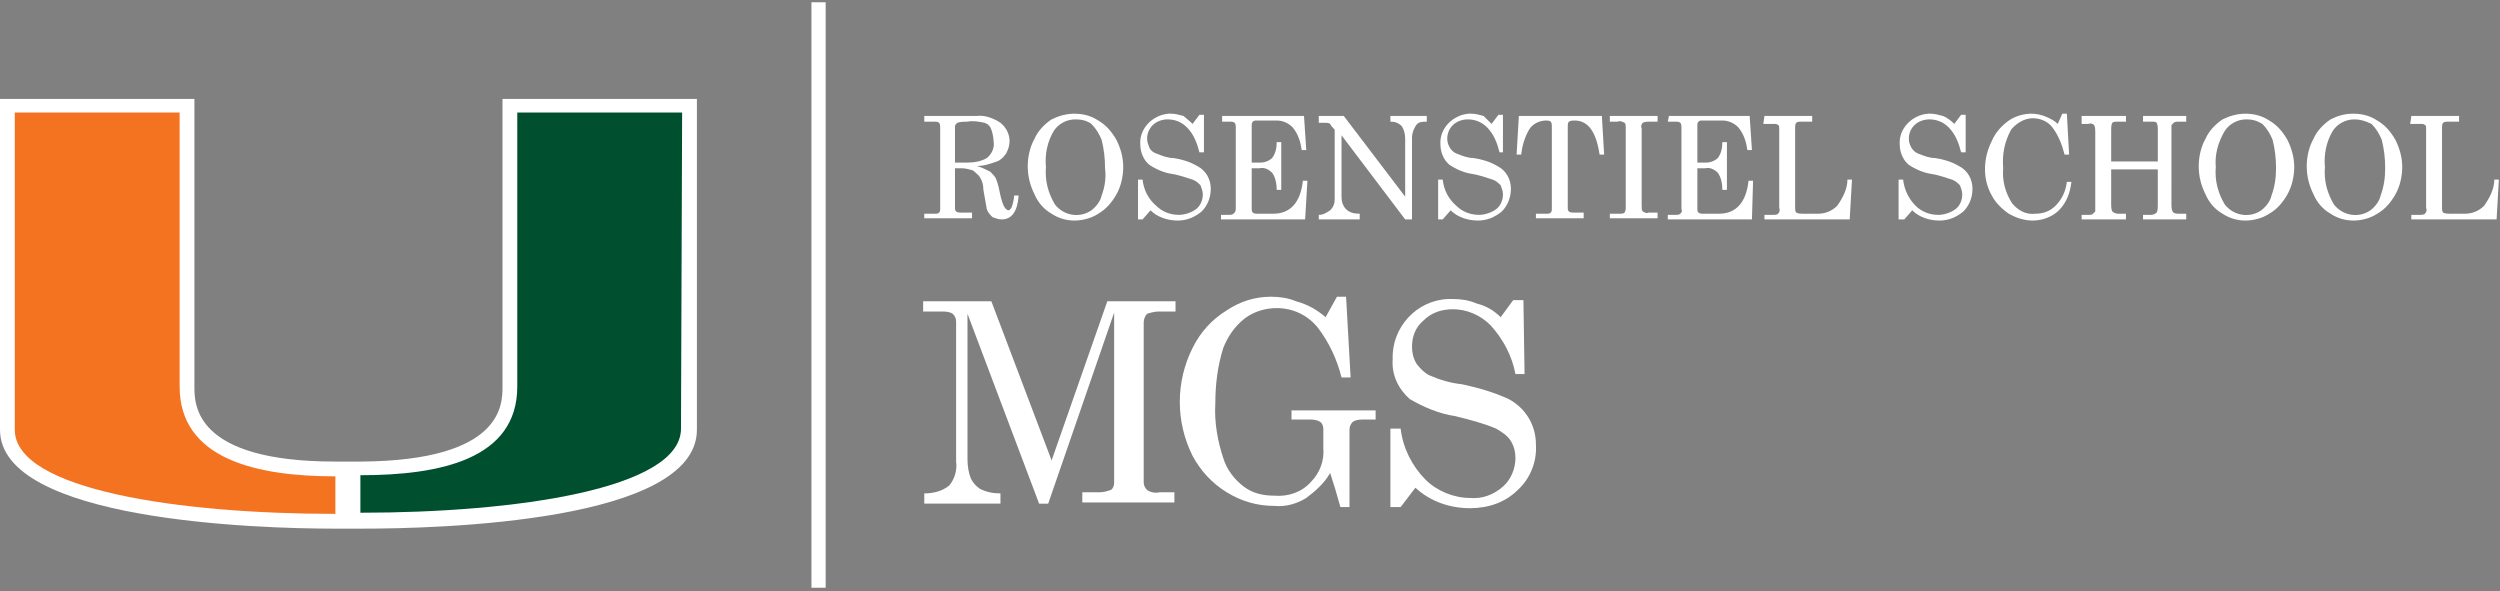 <?xml version="1.0" encoding="utf-8"?>
<!-- Generator: Adobe Illustrator 21.1.0, SVG Export Plug-In . SVG Version: 6.00 Build 0)  -->
<svg version="1.1" id="Layer_1" xmlns="http://www.w3.org/2000/svg" xmlns:xlink="http://www.w3.org/1999/xlink" x="0px" y="0px"
	 viewBox="0 0 219.9 52" style="enable-background:new 0 0 219.9 52;" xml:space="preserve">
<rect x="0" y="0" width="219.9" height="52" fill="#808080" stroke="none"/>
<style type="text/css">
	.st0{clip-path:url(#SVGID_2_);}
	.st1{fill:#FFFFFF;}
	.st2{fill:#005030;}
	.st3{fill:#F37321;}
	.st4{fill:none;stroke:#FFFFFF;stroke-width:1.25;}
</style>
<title>logo-rsmas-mgs-222x52</title>
<g>
	<defs>
		<rect id="SVGID_1_" y="0.2" width="221.4" height="51.5"/>
	</defs>
	<clipPath id="SVGID_2_">
		<use xlink:href="#SVGID_1_"  style="overflow:visible;"/>
	</clipPath>
	<g class="st0">
		<path class="st1" d="M44.2,8.7V34c0,1.6,0,6.5-12.4,6.6h-2.3c-12.4,0-12.4-5-12.4-6.6V8.7H0v29.1c0,8,22.6,8.7,29.5,8.7h2.3
			c6.9,0,29.5-0.6,29.5-8.7V8.7H44.2z"/>
		<path class="st2" d="M45.5,34V9.9h14.5c0,0-0.1,26.9-0.1,27.8c0,5.3-14.5,7.4-28.2,7.4c0-0.7,0-2.3,0-3.3
			C38.7,41.8,45.5,40.4,45.5,34"/>
		<path class="st3" d="M15.8,34V9.9H1.3c0,0,0,26.9,0,27.9c0,5.3,14.5,7.4,28.2,7.4c0-0.7,0-2.3,0-3.3C22.6,41.9,15.8,40.4,15.8,34"
			/>
		<line class="st4" x1="72" y1="0.2" x2="72" y2="51.8"/>
	</g>
</g>
<path class="st1" d="M81.2,10.2h4.7c0.7-0.1,1.5,0.2,2.1,0.6c0.5,0.4,0.8,1,0.8,1.6c0,0.4-0.1,0.7-0.3,1.1c-0.2,0.3-0.5,0.6-0.8,0.7
	c-0.6,0.2-1.1,0.4-1.8,0.4c0.4,0.1,0.8,0.3,1.2,0.5c0.2,0.2,0.4,0.4,0.5,0.6c0.2,0.5,0.3,1,0.4,1.5c0.1,0.4,0.2,0.8,0.4,1.1
	c0.1,0.1,0.2,0.2,0.3,0.2c0.1,0,0.2-0.1,0.3-0.3c0.1-0.3,0.2-0.7,0.2-1h0.4c-0.1,1.4-0.6,2.1-1.5,2.1c-0.3,0-0.5-0.1-0.8-0.2
	c-0.2-0.2-0.4-0.4-0.5-0.7c-0.1-0.6-0.2-1.1-0.3-1.7c0-0.4-0.1-0.8-0.3-1.1c-0.1-0.2-0.4-0.4-0.6-0.6c-0.3-0.1-0.7-0.2-1-0.2H84v3.5
	c0,0.1,0,0.2,0.1,0.3c0.1,0.1,0.3,0.1,0.5,0.1h0.9v0.5h-4.2v-0.4h0.9c0.2,0,0.3,0,0.4-0.1c0.1-0.1,0.1-0.2,0.1-0.3v-7.2
	c0-0.1,0-0.3-0.1-0.4c-0.1-0.1-0.3-0.1-0.4-0.1h-0.9V10.2z M84,14.3h1.1c0.6,0,1.2-0.1,1.7-0.4c0.4-0.3,0.7-0.9,0.6-1.4
	c0-0.4-0.1-0.8-0.2-1.1c-0.1-0.3-0.3-0.5-0.6-0.6c-0.5-0.1-1-0.2-1.5-0.1c-0.3,0-0.6,0-0.9,0.1c-0.1,0.1-0.2,0.2-0.2,0.3L84,14.3z"
	/>
<path class="st1" d="M94.5,10c0.8,0,1.5,0.2,2.1,0.6c0.7,0.4,1.2,1,1.6,1.7c0.4,0.8,0.6,1.6,0.6,2.4c0,0.8-0.2,1.7-0.6,2.4
	c-0.4,0.7-0.9,1.3-1.6,1.7c-0.6,0.4-1.4,0.6-2.1,0.6c-0.7,0-1.4-0.2-2-0.6c-0.7-0.4-1.2-1-1.5-1.7c-0.4-0.8-0.6-1.6-0.6-2.5
	c0-0.8,0.2-1.7,0.6-2.4c0.3-0.7,0.9-1.3,1.5-1.7C93.1,10.2,93.8,10,94.5,10z M94.6,10.5c-0.8,0-1.5,0.4-1.9,1
	c-0.6,1-0.8,2.1-0.7,3.2c-0.1,1.2,0.2,2.3,0.8,3.3c0.8,1,2.2,1.2,3.2,0.5c0.4-0.3,0.8-0.8,0.9-1.3c0.3-0.8,0.4-1.6,0.3-2.4
	c0-0.9-0.1-1.7-0.3-2.5c-0.2-0.5-0.5-1-0.9-1.4C95.6,10.6,95.1,10.5,94.6,10.5L94.6,10.5z"/>
<path class="st1" d="M104.9,10.9l0.6-0.8h0.4v3.3h-0.4c-0.2-0.8-0.5-1.6-1.1-2.2c-0.5-0.5-1.1-0.7-1.7-0.7c-0.5,0-1,0.2-1.3,0.5
	c-0.3,0.3-0.5,0.7-0.5,1.2c0,0.3,0.1,0.5,0.2,0.8c0.1,0.2,0.3,0.4,0.6,0.5c0.5,0.2,1,0.4,1.5,0.4c0.7,0.1,1.4,0.3,2.1,0.7
	c0.8,0.4,1.2,1.2,1.2,2c0,0.8-0.3,1.5-0.8,2c-0.6,0.5-1.3,0.8-2.1,0.8c-0.9,0-1.8-0.3-2.4-0.9l-0.7,0.8h-0.4v-3.5h0.4
	c0.1,0.9,0.5,1.7,1.2,2.3c0.5,0.5,1.2,0.8,2,0.8c0.5,0,1.1-0.2,1.5-0.5c0.4-0.3,0.6-0.8,0.6-1.3c0-0.3-0.1-0.5-0.2-0.8
	c-0.2-0.2-0.4-0.4-0.7-0.5c-0.6-0.2-1.2-0.4-1.8-0.5c-0.7-0.1-1.4-0.4-2-0.8c-0.5-0.4-0.8-1.1-0.8-1.8c-0.1-1.4,1.1-2.6,2.5-2.7
	c0.1,0,0.1,0,0.2,0c0.4,0,0.7,0.1,1.1,0.2C104.2,10.3,104.6,10.6,104.9,10.9z"/>
<path class="st1" d="M107.5,10.2h7.2l0.2,3h-0.4c-0.1-0.7-0.3-1.4-0.8-2c-0.4-0.4-0.9-0.6-1.4-0.6h-1.8c-0.1,0-0.2,0-0.3,0.1
	c-0.1,0.1-0.1,0.2-0.1,0.4v3.2h0.8c0.4,0,0.8-0.2,1-0.4c0.3-0.4,0.4-0.9,0.4-1.4h0.4v4.2h-0.4c0-0.5-0.1-1.1-0.4-1.5
	c-0.3-0.3-0.7-0.5-1.1-0.4h-0.7v3.6c0,0.1,0,0.2,0.1,0.3c0.1,0.1,0.3,0.1,0.4,0.1h1.4c1.5,0,2.4-1,2.6-2.9h0.4l-0.2,3.4h-7.4v-0.4
	h0.6c0.2,0,0.4,0,0.5-0.1c0.1-0.1,0.2-0.2,0.2-0.4v-7.2c0-0.1,0-0.3-0.1-0.4c-0.1-0.1-0.3-0.1-0.4-0.1h-0.7L107.5,10.2z"/>
<path class="st1" d="M116,10.2h2.2l5.4,7.1v-5.1c0-0.4-0.1-0.8-0.3-1.1c-0.3-0.3-0.6-0.4-1-0.4v-0.5h3.2v0.5c-0.2,0-0.5,0-0.7,0.1
	c-0.2,0.1-0.3,0.3-0.4,0.5c-0.1,0.2-0.2,0.5-0.2,0.8v7.2h-0.6l-5.6-7.4v5.4c0,0.4,0.1,0.8,0.4,1.1c0.3,0.3,0.7,0.4,1.2,0.4v0.5H116
	v-0.4c0.4,0,0.7-0.2,1-0.4c0.3-0.3,0.4-0.6,0.4-1v-6.1l-0.1-0.1c-0.1-0.1-0.2-0.2-0.3-0.4c-0.1-0.1-0.3-0.1-0.5-0.1H116L116,10.2z"
	/>
<path class="st1" d="M131.2,10.9l0.6-0.8h0.4v3.3h-0.3c-0.2-0.8-0.5-1.6-1.1-2.2c-0.5-0.5-1.1-0.7-1.7-0.7c-0.5,0-1,0.2-1.3,0.5
	c-0.3,0.3-0.5,0.7-0.5,1.2c0,0.5,0.3,1.1,0.8,1.3c0.5,0.2,1,0.4,1.5,0.4c0.7,0.1,1.4,0.3,2.1,0.7c0.8,0.4,1.2,1.2,1.2,2
	c0,0.8-0.3,1.5-0.8,2c-0.6,0.5-1.3,0.8-2.1,0.8c-0.9,0-1.8-0.3-2.4-0.9l-0.7,0.8h-0.4v-3.5h0.4c0.1,0.9,0.5,1.7,1.2,2.3
	c0.5,0.5,1.2,0.8,2,0.8c0.5,0,1.1-0.2,1.5-0.5c0.4-0.3,0.6-0.8,0.6-1.3c0-0.3-0.1-0.5-0.2-0.8c-0.2-0.2-0.4-0.4-0.7-0.5
	c-0.6-0.2-1.2-0.4-1.8-0.5c-0.7-0.1-1.4-0.4-2-0.8c-0.5-0.4-0.8-1.1-0.8-1.8c-0.1-1.4,1.1-2.6,2.5-2.7c0.1,0,0.1,0,0.2,0
	c0.4,0,0.7,0.1,1.1,0.2C130.6,10.3,130.9,10.6,131.2,10.9z"/>
<path class="st1" d="M133.6,10.2h7.3l0.2,3.4h-0.4c-0.3-2-1-3-2.2-3c-0.2,0-0.3,0-0.5,0.1c-0.1,0.1-0.1,0.3-0.1,0.4v7.2
	c0,0.1,0,0.2,0.1,0.3c0.1,0.1,0.3,0.1,0.4,0.1h0.9v0.5h-4.2v-0.4h1c0.1,0,0.2,0,0.3-0.1c0.1-0.1,0.1-0.2,0.1-0.3v-7.3
	c0-0.1,0-0.3-0.1-0.4c-0.1-0.1-0.3-0.1-0.4-0.1c-0.6,0-1.2,0.3-1.5,0.8c-0.4,0.7-0.6,1.4-0.7,2.2h-0.4L133.6,10.2z"/>
<path class="st1" d="M141.6,10.2h4.2v0.5h-0.7c-0.2,0-0.4,0-0.6,0.1c-0.1,0.1-0.2,0.3-0.1,0.5v6.8c0,0.2,0,0.4,0.1,0.5
	c0.2,0.1,0.3,0.2,0.5,0.1h0.8v0.5h-4.2v-0.4h0.8c0.2,0,0.4,0,0.5-0.1c0.1-0.2,0.1-0.3,0.1-0.5v-6.9c0-0.3,0-0.4-0.1-0.5
	c-0.2-0.1-0.4-0.2-0.6-0.1h-0.7L141.6,10.2z"/>
<path class="st1" d="M146.8,10.2h7.1l0.2,3h-0.4c-0.1-0.7-0.3-1.4-0.8-2c-0.4-0.4-0.9-0.6-1.4-0.6h-1.8c-0.1,0-0.2,0-0.3,0.1
	c-0.1,0.1-0.1,0.2-0.1,0.4v3.2h0.8c0.4,0,0.8-0.2,1-0.4c0.3-0.4,0.4-0.9,0.4-1.4h0.4v4.2h-0.4c0-0.5-0.1-1.1-0.4-1.5
	c-0.3-0.3-0.7-0.5-1.1-0.4h-0.7v3.6c0,0.1,0,0.2,0.1,0.3c0.1,0.1,0.3,0.1,0.4,0.1h1.4c1.5,0,2.4-1,2.6-2.9h0.4l-0.1,3.4h-7.4v-0.4
	h0.6c0.2,0,0.4,0,0.5-0.1c0.1-0.1,0.2-0.2,0.1-0.4v-7.2c0-0.1,0-0.3-0.1-0.4c-0.1-0.1-0.3-0.1-0.4-0.1h-0.7L146.8,10.2z"/>
<path class="st1" d="M155.2,10.2h4.2v0.5h-1c-0.1,0-0.3,0-0.4,0.1c-0.1,0.1-0.1,0.3-0.1,0.4v7.1c0,0.1,0,0.3,0.1,0.4
	c0.2,0.1,0.4,0.1,0.6,0.1h1.3c0.6,0,1.2-0.2,1.7-0.7c0.5-0.7,0.9-1.5,0.9-2.3h0.4l-0.2,3.5h-7.5v-0.4h0.7c0.2,0,0.4,0,0.5-0.1
	c0.1-0.1,0.2-0.3,0.1-0.5v-7c0-0.1,0-0.3-0.1-0.3c-0.1-0.1-0.2-0.1-0.4-0.1h-0.9L155.2,10.2z"/>
<path class="st1" d="M171.9,10.9l0.6-0.8h0.4v3.3h-0.4c-0.2-0.8-0.5-1.6-1.1-2.2c-0.5-0.5-1.1-0.7-1.7-0.7c-0.5,0-1,0.2-1.3,0.5
	c-0.3,0.3-0.5,0.7-0.5,1.2c0,0.5,0.3,1.1,0.8,1.3c0.5,0.2,1,0.4,1.5,0.4c0.7,0.1,1.4,0.3,2.1,0.7c0.8,0.4,1.2,1.2,1.2,2
	c0,0.8-0.3,1.5-0.8,2c-0.6,0.5-1.3,0.8-2.1,0.8c-0.9,0-1.8-0.3-2.4-0.9l-0.7,0.8h-0.5v-3.5h0.4c0.1,0.9,0.5,1.7,1.1,2.3
	c0.5,0.5,1.2,0.8,2,0.8c0.5,0,1.1-0.2,1.5-0.5c0.4-0.3,0.6-0.8,0.6-1.3c0-0.3-0.1-0.5-0.2-0.8c-0.2-0.2-0.4-0.4-0.7-0.5
	c-0.6-0.2-1.2-0.4-1.8-0.5c-0.7-0.1-1.4-0.4-2-0.8c-0.5-0.4-0.8-1.1-0.8-1.8c-0.1-1.4,1.1-2.6,2.5-2.7c0.1,0,0.1,0,0.2,0
	c0.4,0,0.7,0.1,1.1,0.2C171.2,10.3,171.6,10.6,171.9,10.9z"/>
<path class="st1" d="M181,10.9l0.4-0.9h0.4l0.2,3.6h-0.4c-0.2-0.8-0.5-1.6-1-2.3c-0.4-0.6-1.1-0.9-1.8-0.9c-0.7,0-1.4,0.4-1.9,1
	c-0.6,1.1-0.8,2.2-0.7,3.4c-0.1,1.1,0.2,2.2,0.8,3.1c0.5,0.6,1.2,1,2,0.9c0.7,0,1.3-0.2,1.8-0.7c0.6-0.6,0.9-1.3,1-2.1h0.4
	c-0.1,0.9-0.4,1.8-1.1,2.5c-0.6,0.6-1.5,0.9-2.3,0.9c-0.7,0-1.4-0.2-2.1-0.6c-0.6-0.4-1.2-1-1.5-1.6c-0.4-0.7-0.6-1.5-0.6-2.3
	c0-0.9,0.2-1.7,0.6-2.5c0.3-0.7,0.8-1.3,1.5-1.8c0.6-0.4,1.3-0.6,2-0.6c0.4,0,0.8,0.1,1.1,0.2C180.3,10.4,180.7,10.6,181,10.9z"/>
<path class="st1" d="M183.1,10.2h3.9v0.5h-0.7c-0.2,0-0.4,0-0.5,0.1c-0.1,0.2-0.1,0.4-0.1,0.6v2.8h4.1v-2.8c0-0.2,0-0.4-0.1-0.6
	c-0.1-0.1-0.2-0.1-0.5-0.1h-0.7v-0.5h3.8v0.5h-0.7c-0.1,0-0.3,0-0.4,0.1c-0.1,0.1-0.1,0.1-0.2,0.2c0,0.2,0,0.4,0,0.5V18
	c0,0.2,0,0.4,0.1,0.6c0.1,0.2,0.4,0.2,0.6,0.2h0.6v0.5h-3.8v-0.4h0.7c0.2,0,0.4-0.1,0.5-0.2c0.1-0.2,0.1-0.4,0.1-0.6v-3.2h-4.1V18
	c0,0.2,0,0.4,0.1,0.6c0.1,0.1,0.3,0.2,0.5,0.2h0.7v0.5h-3.9v-0.4h0.7c0.1,0,0.2,0,0.3-0.1c0.1-0.1,0.1-0.1,0.2-0.2
	c0-0.2,0-0.3,0-0.5v-6.5c0-0.2,0-0.4-0.1-0.6c-0.1-0.1-0.3-0.2-0.5-0.1h-0.6L183.1,10.2z"/>
<path class="st1" d="M197.5,10c0.8,0,1.5,0.2,2.1,0.6c0.7,0.4,1.2,1,1.6,1.7c0.4,0.8,0.6,1.6,0.6,2.4c0,0.8-0.2,1.7-0.6,2.4
	c-0.4,0.7-0.9,1.3-1.6,1.7c-0.6,0.4-1.4,0.6-2.1,0.6c-0.7,0-1.4-0.2-2-0.6c-0.7-0.4-1.2-1-1.5-1.7c-0.4-0.8-0.6-1.6-0.6-2.5
	c0-0.8,0.2-1.7,0.6-2.4c0.3-0.7,0.9-1.3,1.5-1.7C196.1,10.2,196.8,10,197.5,10z M197.6,10.5c-0.8,0-1.5,0.4-1.9,1
	c-0.6,1-0.9,2.1-0.8,3.2c-0.1,1.2,0.2,2.3,0.8,3.3c0.8,1,2.2,1.2,3.2,0.5c0.4-0.3,0.8-0.8,0.9-1.3c0.3-0.8,0.4-1.6,0.4-2.4
	c0-0.9-0.1-1.7-0.3-2.5c-0.2-0.5-0.5-1-0.9-1.4C198.5,10.6,198.1,10.5,197.6,10.5L197.6,10.5z"/>
<path class="st1" d="M207,10c0.8,0,1.5,0.2,2.1,0.6c0.7,0.4,1.2,1,1.6,1.7c0.4,0.8,0.6,1.6,0.6,2.4c0,0.8-0.2,1.7-0.6,2.4
	c-0.4,0.7-0.9,1.3-1.6,1.7c-0.6,0.4-1.4,0.6-2.1,0.6c-0.7,0-1.4-0.2-2-0.6c-0.7-0.4-1.2-1-1.5-1.7c-0.4-0.8-0.6-1.6-0.6-2.5
	c0-0.8,0.2-1.7,0.6-2.4c0.3-0.7,0.9-1.3,1.5-1.7C205.6,10.2,206.2,10,207,10z M207.1,10.5c-0.8,0-1.5,0.4-1.9,1
	c-0.6,1-0.8,2.1-0.7,3.2c-0.1,1.2,0.2,2.3,0.8,3.3c0.8,1,2.2,1.2,3.2,0.5c0.4-0.3,0.8-0.8,0.9-1.3c0.3-0.8,0.4-1.6,0.4-2.4
	c0-0.9-0.1-1.7-0.3-2.5c-0.2-0.5-0.5-1-0.9-1.4C208,10.6,207.5,10.5,207.1,10.5L207.1,10.5z"/>
<path class="st1" d="M212.1,10.2h4.2v0.5h-1c-0.1,0-0.3,0-0.4,0.1c-0.1,0.1-0.1,0.3-0.1,0.4v7.1c0,0.1,0,0.3,0.1,0.4
	c0.2,0.1,0.4,0.1,0.6,0.1h1.3c0.6,0,1.2-0.2,1.7-0.7c0.5-0.7,0.9-1.5,0.9-2.3h0.4l-0.2,3.5h-7.5v-0.4h0.7c0.2,0,0.4,0,0.5-0.1
	c0.1-0.1,0.2-0.3,0.1-0.5v-7c0-0.1,0-0.3-0.1-0.3c-0.1-0.1-0.2-0.1-0.4-0.1H212L212.1,10.2z"/>
<path class="st1" d="M81.3,26.5h5.9l5.3,14l4.9-14h6v0.9h-1.5c-0.3,0-0.7,0.1-1,0.2c-0.2,0.2-0.3,0.5-0.3,0.8v14
	c0,0.3,0.1,0.5,0.3,0.7c0.3,0.2,0.7,0.3,1.1,0.2h1.3v0.9h-8.1v-0.9h1.5c0.4,0,0.7-0.1,1-0.2c0.2-0.1,0.3-0.4,0.3-0.6v-15l-5.8,16.8
	h-0.8l-6.3-16.7v12.8c0,0.6,0.1,1.2,0.3,1.7c0.2,0.4,0.5,0.7,0.8,0.9c0.6,0.3,1.2,0.4,1.8,0.4v0.9h-6.7v-0.9c0.8,0,1.6-0.2,2.2-0.7
	c0.5-0.6,0.7-1.4,0.6-2.1V28.3c0-0.3-0.1-0.5-0.3-0.7c-0.3-0.2-0.7-0.2-1-0.2h-1.6V26.5z"/>
<path class="st1" d="M116.6,27.9l1-1.8h0.8l0.4,7.1h-0.8c-0.4-1.6-1.1-3.1-2.1-4.4c-0.9-1.1-2.2-1.7-3.6-1.7c-1,0-2,0.3-2.8,0.9
	c-0.9,0.7-1.5,1.6-1.9,2.6c-0.5,1.6-0.7,3.2-0.7,4.9c-0.1,1.6,0.2,3.3,0.7,4.8c0.3,1,1,1.9,1.8,2.5c0.8,0.6,1.7,0.8,2.7,0.8
	c1.2,0.1,2.4-0.3,3.2-1.2c0.8-0.8,1.2-1.9,1.1-3v-1.7c0-0.2-0.1-0.5-0.3-0.6c-0.3-0.2-0.7-0.2-1-0.2h-1.5v-0.8h7.4v0.8h-1
	c-0.3,0-0.7,0-1,0.2c-0.2,0.2-0.3,0.4-0.3,0.7v6.8h-0.8c-0.3-1.1-0.6-2.1-0.9-3c-0.5,0.9-1.3,1.6-2.1,2.2c-0.8,0.5-1.8,0.8-2.8,0.7
	c-1.5,0-2.9-0.4-4.2-1.2c-1.3-0.8-2.3-1.9-3-3.2c-1.5-3-1.5-6.5,0-9.5c0.7-1.4,1.7-2.5,3-3.3c1.2-0.8,2.5-1.2,3.9-1.2
	c0.7,0,1.5,0.1,2.2,0.4C115.1,26.8,115.9,27.3,116.6,27.9z"/>
<path class="st1" d="M132,27.9l1.1-1.5h0.9l0.1,6.5h-0.8c-0.3-1.6-1.1-3.1-2.2-4.3c-0.9-0.9-2.1-1.4-3.3-1.4c-1,0-1.9,0.3-2.6,1
	c-0.7,0.6-1,1.4-1,2.3c0,0.5,0.1,1,0.4,1.5c0.3,0.4,0.7,0.8,1.1,1c0.9,0.4,1.9,0.7,2.9,0.8c1.4,0.3,2.8,0.7,4.1,1.3
	c1.5,0.8,2.4,2.3,2.4,4c0.1,1.5-0.5,3-1.6,4c-1.1,1.1-2.6,1.6-4.2,1.6c-1.8,0-3.5-0.6-4.8-1.8l-1.3,1.7h-0.9v-6.9h0.9
	c0.2,1.7,1,3.3,2.2,4.5c1,1,2.5,1.6,3.9,1.6c1.1,0.1,2.1-0.3,2.9-1c0.7-0.6,1.1-1.6,1.1-2.5c0-0.5-0.1-1-0.4-1.5
	c-0.3-0.5-0.8-0.8-1.3-1.1c-1.2-0.5-2.4-0.8-3.6-1.1c-1.4-0.2-2.8-0.8-4-1.5c-1-0.9-1.6-2.1-1.5-3.5c-0.1-2.8,2.1-5.2,4.9-5.3
	c0.1,0,0.3,0,0.4,0c0.7,0,1.4,0.1,2.1,0.4C130.7,26.9,131.4,27.3,132,27.9z"/>
</svg>
